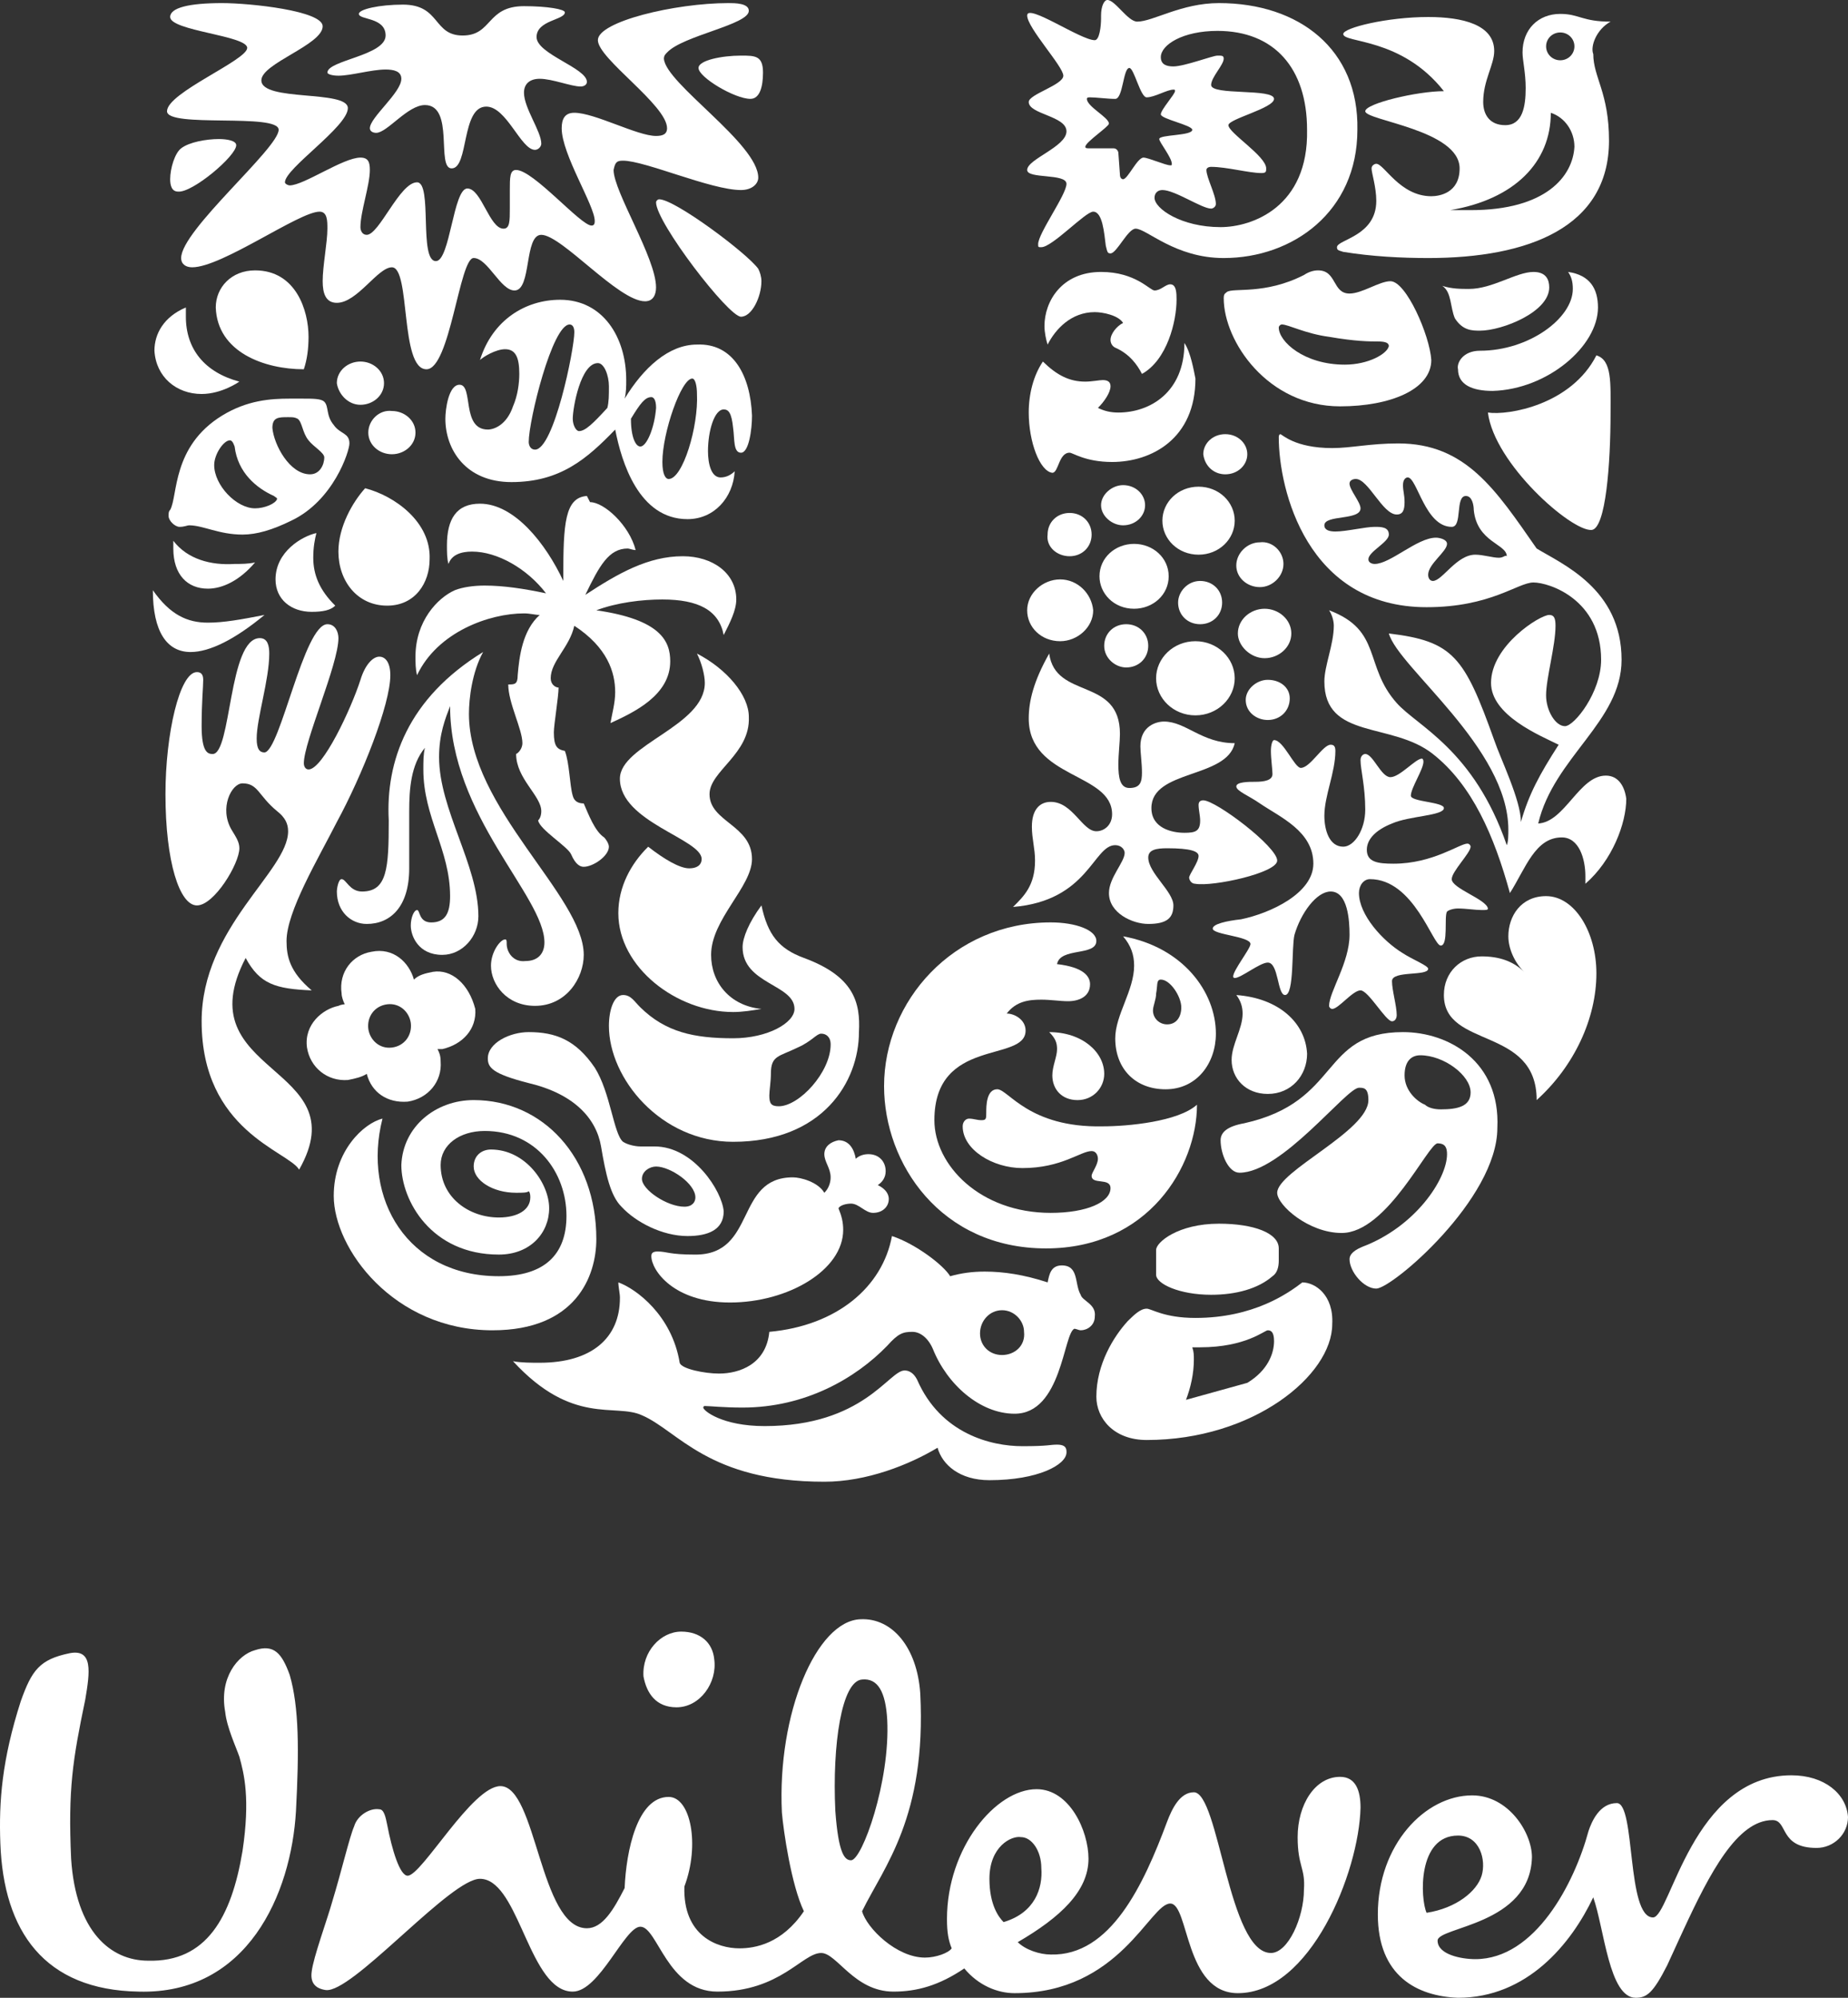 <svg width="74" height="80" viewBox="0 0 74 80" fill="none" xmlns="http://www.w3.org/2000/svg">
<rect x="0" y="0" width="74" height="80" fill="#333333" stroke="none"/>
<path d="M71.733 71.091C73.055 71.091 73.937 71.833 74 72.761C74 73.442 73.433 73.999 72.741 73.999C71.23 73.999 71.607 72.885 70.978 72.885C69.567 72.885 68.46 75.015 67.404 77.296L67.242 77.647L67 78.176L66.759 78.701C66.192 79.815 65.94 80 65.499 80C64.429 80 64.24 77.216 63.799 75.978C62.918 77.835 61.155 80 58.384 80C56.747 79.938 55.173 79.134 55.173 76.659C55.173 73.875 57.062 71.895 58.951 71.895C60.399 71.895 61.344 73.38 61.344 74.37C61.281 77.092 57.566 77.154 57.566 77.711C57.566 78.268 58.51 78.453 59.077 78.453C61.47 78.453 63.044 75.422 63.611 73.318C63.736 72.947 64.051 72.204 64.744 72.204C65.499 72.204 65.122 76.783 66.192 76.783C66.885 76.783 67.766 71.091 71.733 71.091ZM34.457 64.842C35.716 64.78 36.724 65.955 36.85 67.811C37.102 72.761 35.401 74.741 34.52 76.535C34.709 77.216 35.905 78.391 37.039 78.391C37.479 78.391 37.983 78.206 38.109 78.02C37.983 77.711 37.92 77.402 37.92 76.845C37.92 73.999 39.872 71.647 41.509 71.647C42.831 71.647 43.587 73.318 43.587 74.432C43.587 75.731 42.454 76.783 40.754 77.773C41.068 78.082 41.635 78.268 42.076 78.268C44.469 78.33 45.791 75.484 46.735 72.947C46.924 72.452 47.239 71.771 47.806 71.771C48.813 71.771 49.191 78.206 50.891 78.206C51.584 78.206 52.214 76.783 52.214 75.669C52.276 74.803 51.962 74.741 51.962 73.566C51.962 72.266 52.654 71.153 53.662 71.153C54.291 71.153 54.48 71.709 54.48 72.39C54.417 74.989 52.465 79.815 49.569 79.815C47.428 79.815 47.617 76.226 46.861 76.226C46.043 76.226 44.846 79.815 40.628 79.815C39.935 79.815 39.179 79.505 38.613 78.825C37.605 79.505 36.724 79.753 35.779 79.753C34.205 79.753 33.512 78.206 32.883 78.206C32.127 78.206 31.246 79.753 28.727 79.753C26.712 79.753 26.334 77.154 25.642 77.154C25.012 77.154 24.004 79.753 22.934 79.753C22.074 79.753 21.544 78.678 21.043 77.577L20.894 77.247C20.421 76.206 19.949 75.236 19.219 75.236C18.647 75.236 17.456 76.284 16.251 77.363L15.922 77.657C14.72 78.734 13.56 79.75 13.048 79.691C12.607 79.629 12.419 79.382 12.482 78.948C12.544 78.391 13.111 76.845 13.3 76.164C13.678 74.927 13.993 73.566 14.182 73.132C14.308 72.699 14.811 72.39 15.189 72.452C15.378 72.452 15.441 72.761 15.504 73.071C15.693 74.061 16.008 75.112 16.323 75.112C16.889 75.112 18.904 71.524 20.038 71.524C21.486 71.524 21.612 77.216 23.501 77.216C24.13 77.216 24.571 76.474 25.012 75.607C25.075 74.122 25.516 71.957 26.775 71.957C27.657 71.957 28.034 73.875 27.405 75.545C27.342 77.525 28.727 78.02 29.608 78.02C30.238 78.02 31.309 77.835 32.19 76.535C31.686 75.484 31.372 73.318 31.309 72.576C31.12 68.616 32.694 64.903 34.457 64.842ZM10.215 66.079C10.97 65.832 11.285 66.203 11.6 67.069C11.978 68.368 11.978 70.101 11.852 72.514C11.663 75.855 9.9 79.876 5.555 79.753C1.777 79.691 0.14 77.34 0.014 73.813C-0.049 72.142 0.077 70.472 0.833 68.121C1.273 66.883 1.588 66.45 2.785 66.203C3.729 66.017 3.603 66.945 3.414 68.059C2.911 70.472 2.722 71.647 2.848 74.432C3.037 77.34 4.422 78.515 5.933 78.515C8.263 78.577 9.27 76.783 9.711 74.122C10.026 72.019 9.774 71.029 9.585 70.348C9.459 69.977 9.081 69.173 9.018 68.554C8.767 67.193 9.522 66.265 10.215 66.079ZM40.88 73.566C40.502 73.504 39.62 73.937 39.62 75.236C39.62 76.288 39.998 76.783 40.187 76.969C41.446 76.597 41.761 75.607 41.698 74.803C41.698 74.122 41.32 73.566 40.88 73.566ZM58.384 73.504C56.747 73.504 56.873 76.04 57.125 76.597C58.321 76.412 59.14 75.731 59.329 75.112C59.518 74.494 59.266 73.504 58.384 73.504ZM34.52 67.255C33.701 67.317 33.324 69.853 33.449 72.514C33.575 74.246 33.827 74.494 34.079 74.494C34.52 74.494 35.653 71.338 35.527 68.863C35.464 67.75 35.15 67.193 34.52 67.255ZM27.279 65.337C28.034 65.337 28.538 65.77 28.601 66.45C28.727 67.378 28.034 68.368 27.09 68.368C26.271 68.368 25.893 67.811 25.767 67.131C25.704 66.141 26.46 65.337 27.279 65.337Z" fill="white"/>
<path fill-rule="evenodd" clip-rule="evenodd" d="M43.273 51.848C43.021 51.415 43.21 50.673 42.518 50.673C42.077 50.673 42.014 51.044 41.951 51.353C41.006 51.044 40.188 50.92 39.432 50.92C38.928 50.92 38.488 50.982 38.047 51.106C37.795 50.673 36.662 49.806 35.717 49.497C35.339 51.539 33.513 53.086 30.806 53.333C30.68 54.632 29.61 55.004 28.791 55.004C28.224 55.004 27.28 54.818 27.217 54.571C26.902 52.653 25.454 51.601 24.761 51.353C24.761 51.539 24.824 51.786 24.824 51.972C24.824 53.581 23.691 54.571 21.613 54.571C21.298 54.571 20.857 54.571 20.542 54.509C22.935 57.107 24.635 56.179 25.706 56.674C27.154 57.293 28.35 59.335 33.01 59.335C34.71 59.335 36.41 58.654 37.543 57.974C37.732 58.654 38.425 59.273 39.621 59.273C41.573 59.273 42.706 58.654 42.706 58.159C42.706 58.035 42.706 57.85 42.329 57.85C42.014 57.85 42.014 57.912 40.944 57.912C39.684 57.912 37.669 57.417 36.725 55.251C36.536 54.88 36.284 54.88 36.221 54.88C35.591 54.88 34.584 57.107 30.617 57.107C28.917 57.107 28.161 56.489 28.161 56.365C28.161 56.365 28.161 56.303 28.224 56.303C28.413 56.303 28.98 56.365 29.735 56.365C32.254 56.365 34.269 55.189 35.528 53.89C35.969 53.395 36.158 53.333 36.536 53.333C36.851 53.333 37.166 53.581 37.354 54.014C37.921 55.437 39.243 56.612 40.629 56.612C42.518 56.612 42.581 53.395 43.021 53.209C43.084 53.209 43.21 53.271 43.273 53.271C43.525 53.271 43.84 53.086 43.84 52.714C43.903 52.219 43.336 52.096 43.273 51.848ZM40.125 54.261C39.621 54.261 39.243 53.89 39.243 53.395C39.243 52.9 39.621 52.467 40.125 52.467C40.629 52.467 41.006 52.9 41.006 53.333C41.069 53.89 40.629 54.261 40.125 54.261Z" fill="white"/>
<path fill-rule="evenodd" clip-rule="evenodd" d="M33.575 45.661C34.016 45.661 34.205 46.033 34.268 46.404C34.394 46.28 34.583 46.218 34.772 46.218C35.213 46.218 35.465 46.528 35.465 46.899C35.465 47.146 35.339 47.332 35.15 47.456C35.402 47.579 35.59 47.765 35.59 48.013C35.59 48.322 35.339 48.569 34.961 48.569C34.646 48.569 34.394 48.198 34.079 48.198C33.89 48.198 33.639 48.26 33.575 48.384C33.702 48.693 33.764 48.941 33.764 49.25C33.764 50.859 31.561 52.158 29.231 52.158C26.964 52.158 26.082 50.859 26.082 50.302C26.082 50.178 26.145 50.116 26.334 50.116C26.712 50.116 26.775 50.24 27.846 50.24C30.301 50.24 29.42 47.146 31.75 47.146C32.064 47.146 32.757 47.332 33.009 47.765C33.198 47.579 33.261 47.332 33.261 47.146C33.261 46.775 33.009 46.528 33.009 46.218C33.009 45.909 33.261 45.723 33.575 45.661Z" fill="white"/>
<path fill-rule="evenodd" clip-rule="evenodd" d="M18.968 44.052C21.738 44.052 23.879 46.341 23.879 49.62C23.879 51.105 23.061 53.271 19.723 53.271C15.756 53.271 13.364 49.992 13.364 47.888C13.364 46.094 14.56 44.98 15.316 44.794C14.497 48.012 16.323 51.105 19.975 51.105C21.801 51.105 22.683 50.239 22.683 48.692C22.683 46.96 21.486 45.289 19.409 45.289C18.401 45.289 17.645 45.846 17.645 46.651C17.645 47.95 18.779 48.754 19.975 48.754C20.731 48.754 21.235 48.445 21.235 47.95C21.235 47.888 21.235 47.764 21.172 47.702C21.109 47.764 20.92 47.764 20.668 47.764C19.723 47.764 18.968 47.269 18.968 46.712C18.968 46.279 19.282 46.032 19.66 46.032C21.046 46.032 21.99 47.393 21.99 48.383C21.99 49.373 21.235 50.239 19.975 50.239C17.268 50.239 16.071 48.074 16.071 46.651C16.134 45.104 17.456 44.052 18.968 44.052Z" fill="white"/>
<path fill-rule="evenodd" clip-rule="evenodd" d="M52.15 51.353C51.584 51.786 50.198 52.776 47.869 52.776C46.609 52.776 46.106 52.405 45.917 52.405C45.665 52.405 45.413 52.653 45.161 52.9C44.594 53.519 43.902 54.633 43.902 55.932C43.902 56.798 44.594 57.664 45.917 57.664C50.198 57.664 53.347 55.066 53.347 53.024C53.41 51.848 52.654 51.353 52.15 51.353ZM49.947 55.375L47.491 56.056C47.68 55.561 47.806 55.004 47.806 54.447C47.806 54.261 47.806 54.138 47.743 53.952H48.058C49.884 53.952 50.639 53.271 50.765 53.271C50.891 53.271 51.017 53.333 51.017 53.705C51.017 54.199 50.765 54.88 49.947 55.375Z" fill="white"/>
<path fill-rule="evenodd" clip-rule="evenodd" d="M48.498 51.849C49.505 51.849 50.387 51.601 50.954 51.106C51.142 50.982 51.206 50.735 51.206 50.487V49.992C51.206 49.374 50.198 49.002 48.813 49.002C47.176 49.002 46.294 49.745 46.294 50.054V51.044C46.294 51.415 47.239 51.849 48.498 51.849Z" fill="white"/>
<path fill-rule="evenodd" clip-rule="evenodd" d="M56.181 41.33C52.843 41.33 53.725 44.114 49.821 44.981C49.128 45.105 48.877 45.352 48.877 45.661C48.877 46.218 49.191 46.961 49.632 46.961C51.332 46.961 53.914 43.558 54.418 43.558C54.606 43.558 54.795 43.558 54.795 44.053C54.795 45.29 51.143 46.899 51.143 47.765C51.143 48.26 52.403 49.374 53.725 49.374C55.551 49.374 57.188 45.785 57.566 45.785C57.881 45.785 57.944 45.971 57.944 46.218C57.944 47.208 56.684 49.126 54.544 49.931C54.103 50.116 54.04 50.302 54.04 50.425C54.04 50.92 54.606 51.601 55.11 51.601C55.74 51.601 59.959 48.013 59.959 45.166C60.085 42.506 58.007 41.33 56.181 41.33ZM57.692 44.424C57.44 44.424 57.188 44.362 57.062 44.238C56.747 44.114 56.244 43.681 56.244 43.063C56.244 42.444 56.559 42.258 56.873 42.258C57.818 42.258 58.888 43.063 58.888 43.743C58.888 44.3 58.385 44.424 57.692 44.424Z" fill="white"/>
<path fill-rule="evenodd" clip-rule="evenodd" d="M26.209 45.909H25.642C25.453 45.909 25.138 45.847 24.949 45.723C24.571 45.414 24.445 43.743 23.816 42.753C23.06 41.64 22.242 41.33 21.171 41.33C20.416 41.33 19.534 41.763 19.534 42.382C19.534 42.753 19.723 43.001 21.171 43.372C22.997 43.805 23.879 44.795 24.068 45.909C24.256 47.023 24.445 47.889 24.886 48.322C25.453 48.941 26.523 49.497 27.531 49.497C28.349 49.497 28.979 49.25 28.979 48.507C28.916 47.703 27.783 45.909 26.209 45.909ZM27.405 48.322C26.712 48.322 25.705 47.641 25.705 47.208C25.705 46.899 26.02 46.713 26.271 46.713C26.838 46.713 27.846 47.394 27.846 47.951C27.846 48.136 27.72 48.322 27.405 48.322Z" fill="white"/>
<path fill-rule="evenodd" clip-rule="evenodd" d="M39.934 43.619C39.493 43.619 39.493 44.3 39.493 44.547C39.493 44.795 39.493 44.857 39.304 44.857C39.116 44.857 38.99 44.795 38.801 44.795C38.675 44.795 38.549 44.918 38.549 45.104C38.549 46.032 39.745 46.775 40.942 46.775C42.516 46.775 43.271 46.094 43.712 46.094C43.901 46.094 43.964 46.28 43.964 46.403C43.964 46.651 43.712 46.96 43.712 47.084C43.712 47.455 44.468 47.146 44.468 47.579C44.468 48.136 43.523 48.569 42.075 48.569C39.242 48.569 37.416 46.651 37.416 44.857C37.416 41.516 41.068 42.567 41.068 41.268C41.068 40.835 40.627 40.587 40.312 40.587C40.69 40.093 41.194 40.031 41.697 40.031C42.075 40.031 42.453 40.093 42.768 40.093C43.209 40.093 43.649 39.907 43.649 39.412C43.649 39.102 43.397 38.731 42.327 38.608C42.453 37.927 43.901 38.298 43.901 37.679C43.901 37.246 43.083 36.937 42.075 36.937C38.171 36.937 35.401 40.093 35.401 43.495C35.401 46.589 37.667 49.992 41.886 49.992C45.979 49.992 47.931 46.713 47.931 44.238C47.175 44.918 45.16 45.104 44.153 45.104C41.194 45.166 40.375 43.619 39.934 43.619Z" fill="white"/>
<path fill-rule="evenodd" clip-rule="evenodd" d="M43.147 44.053C43.776 44.053 44.217 43.558 44.217 43.001C44.217 42.135 43.336 41.331 42.014 41.331C42.265 41.578 42.328 41.764 42.328 42.011C42.328 42.321 42.139 42.692 42.139 43.063C42.139 43.62 42.517 44.053 43.147 44.053ZM49.507 39.846C49.695 40.093 49.758 40.341 49.758 40.588C49.758 41.207 49.318 41.826 49.318 42.444C49.318 43.187 49.884 43.806 50.766 43.806C51.71 43.806 52.34 43.063 52.34 42.197C52.277 40.959 51.207 39.969 49.507 39.846ZM44.973 37.495C45.288 37.866 45.414 38.237 45.414 38.67C45.414 39.66 44.658 40.65 44.658 41.578C44.658 42.816 45.477 43.62 46.673 43.62C47.932 43.62 48.688 42.568 48.688 41.392C48.688 39.722 47.366 37.928 44.973 37.495ZM46.736 41.021C46.421 41.021 46.169 40.774 46.169 40.465C46.169 40.279 46.295 40.031 46.295 39.784C46.358 39.474 46.295 39.227 46.484 39.227C46.862 39.227 47.303 39.908 47.303 40.341C47.303 40.712 47.114 41.021 46.736 41.021Z" fill="white"/>
<path fill-rule="evenodd" clip-rule="evenodd" d="M32.191 38.36C31.184 37.989 30.743 37.432 30.491 36.256C29.987 36.937 29.736 37.556 29.736 37.927C29.736 39.412 31.814 39.412 31.814 40.402C31.814 40.959 30.743 41.577 29.358 41.577C27.784 41.577 26.65 41.33 25.643 40.34C25.391 40.092 25.265 39.845 24.95 39.845C24.572 39.845 24.383 40.464 24.383 41.082C24.383 43.186 26.461 45.723 29.358 45.723C32.947 45.723 34.395 43.31 34.395 41.33C34.458 40.154 34.206 39.102 32.191 38.36ZM31.184 44.3C30.869 44.3 30.806 44.176 30.806 43.867C30.806 43.681 30.869 43.31 30.869 43C30.869 42.258 31.184 42.32 31.939 41.949C32.506 41.701 32.695 41.392 32.884 41.392C33.073 41.392 33.262 41.515 33.262 41.825C33.262 42.938 32.002 44.3 31.184 44.3Z" fill="white"/>
<path fill-rule="evenodd" clip-rule="evenodd" d="M27.593 34.772C27.216 34.772 26.586 34.401 25.956 33.906C25.264 34.586 24.76 35.514 24.76 36.566C24.76 38.732 27.09 40.526 29.357 40.526C29.734 40.526 30.112 40.464 30.49 40.402C29.231 40.278 28.475 39.35 28.475 38.237C28.475 36.813 30.112 35.514 30.112 34.401C30.112 33.039 28.412 32.916 28.412 31.802C28.412 30.874 30.049 30.193 29.986 28.708C29.986 27.842 29.105 26.79 27.908 26.172C28.097 26.543 28.223 27.038 28.223 27.347C28.223 29.08 24.823 29.822 24.823 31.183C24.823 32.916 28.097 33.596 28.097 34.401C28.097 34.586 27.971 34.772 27.593 34.772Z" fill="white"/>
<path fill-rule="evenodd" clip-rule="evenodd" d="M61.91 35.885C63.044 35.885 63.925 37.308 63.925 38.979C63.925 40.773 63.044 42.691 61.533 44.052C61.533 41.083 57.818 42.011 57.818 39.845C57.818 38.917 58.51 38.298 59.329 38.298C60.021 38.298 60.588 38.484 61.029 38.917C60.651 38.546 60.399 37.989 60.399 37.494C60.399 36.69 60.903 35.885 61.91 35.885Z" fill="white"/>
<path fill-rule="evenodd" clip-rule="evenodd" d="M17.331 38.917C17.016 38.979 16.764 39.041 16.575 39.227C16.386 38.546 15.757 37.928 14.875 38.113C14.119 38.237 13.553 38.917 13.679 39.784C13.679 39.907 13.742 40.093 13.805 40.217C13.805 40.217 13.679 40.217 13.553 40.279C12.923 40.403 12.167 41.021 12.293 41.949C12.419 42.754 13.112 43.31 13.931 43.248C14.245 43.187 14.497 43.125 14.686 43.001C14.875 43.743 15.505 44.177 16.323 44.115C17.142 43.991 17.709 43.31 17.645 42.506C17.645 42.259 17.582 42.135 17.52 42.011H17.709C18.527 41.825 19.094 41.207 19.031 40.403C18.779 39.413 18.086 38.794 17.331 38.917ZM15.694 41.949C15.19 42.011 14.812 41.64 14.749 41.207C14.686 40.712 15.001 40.279 15.505 40.217C16.008 40.155 16.386 40.526 16.449 40.959C16.512 41.454 16.197 41.887 15.694 41.949Z" fill="white"/>
<path fill-rule="evenodd" clip-rule="evenodd" d="M58.132 35.205C58.132 34.895 58.888 34.153 58.888 33.905C58.888 33.843 58.825 33.782 58.762 33.782C58.447 33.782 57.377 34.586 55.803 34.586C55.173 34.586 54.732 34.524 54.732 34.029C54.732 33.596 55.11 33.225 55.74 32.977C56.432 32.668 57.818 32.668 57.818 32.359C57.818 32.111 56.495 32.111 56.495 31.864C56.495 31.554 56.999 30.812 56.999 30.502C56.999 30.502 56.999 30.379 56.936 30.379C56.684 30.379 56.054 31.121 55.677 31.121C55.299 31.121 54.984 30.193 54.669 30.193C54.606 30.193 54.48 30.255 54.48 30.441C54.48 30.812 54.669 31.492 54.669 32.42C54.669 33.225 54.228 33.905 53.788 33.905C53.221 33.905 53.032 33.225 53.032 32.668C53.032 31.864 53.473 30.936 53.473 30.069C53.473 29.884 53.41 29.822 53.284 29.822C52.969 29.822 52.465 30.75 52.088 30.75C51.836 30.75 51.395 29.636 51.017 29.636C50.954 29.636 50.891 29.822 50.891 30.069C50.891 30.379 50.954 30.812 50.954 30.997C50.954 31.245 50.639 31.307 50.262 31.307C50.01 31.307 49.506 31.307 49.506 31.492C49.506 31.678 50.01 31.864 50.45 32.173C51.269 32.73 52.591 33.287 52.591 34.586C52.591 35.761 50.891 36.566 49.695 36.813C49.128 36.875 48.562 36.999 48.562 37.185C48.562 37.432 50.073 37.494 50.073 37.803C50.073 37.989 49.38 38.855 49.38 39.103C49.38 39.164 49.443 39.164 49.443 39.164C49.695 39.164 50.45 38.546 50.765 38.546C51.206 38.546 51.143 39.845 51.458 39.845C51.836 39.845 51.71 37.927 51.836 37.432C52.088 36.566 52.717 35.7 53.284 35.7C53.977 35.7 54.04 36.875 54.04 37.432C54.04 38.546 53.221 39.721 53.221 40.278C53.221 40.34 53.284 40.402 53.347 40.402C53.599 40.402 54.166 39.659 54.48 39.659C54.795 39.659 55.488 40.897 55.74 40.897C55.866 40.897 55.929 40.773 55.929 40.649C55.929 40.278 55.74 39.659 55.74 39.288C55.74 38.855 57.188 39.103 57.188 38.793C57.188 38.669 56.558 38.422 56.181 38.175C55.362 37.679 54.417 36.628 54.417 35.761C54.417 35.452 54.606 35.205 54.858 35.205C56.621 35.205 57.377 37.865 57.692 37.865C58.007 37.865 57.818 36.69 57.944 36.504C58.007 36.442 58.195 36.38 58.384 36.38C58.699 36.38 59.077 36.442 59.329 36.442C59.518 36.442 59.581 36.442 59.581 36.38C59.518 36.009 58.132 35.576 58.132 35.205Z" fill="white"/>
<path fill-rule="evenodd" clip-rule="evenodd" d="M51.143 34.462C51.143 33.906 48.687 32.049 48.184 32.049C48.058 32.049 47.995 32.111 47.995 32.235C47.995 32.421 48.058 32.668 48.058 32.854C48.058 33.287 47.869 33.349 47.428 33.349C46.924 33.349 46.106 33.163 46.106 32.359C46.106 30.812 49.128 31.183 49.443 29.76C48.121 29.76 47.491 28.894 46.609 28.894C46.295 28.894 45.665 29.08 45.665 29.884C45.665 30.131 45.728 30.564 45.728 30.936C45.728 31.307 45.665 31.555 45.224 31.555C44.846 31.555 44.783 31.121 44.783 30.626C44.783 30.193 44.846 29.698 44.846 29.389C44.846 27.1 42.265 28.028 42.013 26.172C41.383 27.285 41.194 28.09 41.194 28.77C41.194 31.183 44.532 30.936 44.532 32.606C44.532 33.039 44.217 33.287 43.902 33.287C43.335 33.287 42.957 32.111 42.076 32.111C41.635 32.111 41.32 32.421 41.32 33.101C41.32 33.596 41.446 33.968 41.446 34.462C41.446 35.452 41.005 35.886 40.565 36.319C43.587 36.071 43.776 33.844 44.657 33.844C44.909 33.844 45.035 34.029 45.035 34.153C45.035 34.524 44.406 35.143 44.406 35.762C44.406 36.566 45.35 36.999 45.98 36.999C46.735 36.999 46.987 36.752 46.987 36.257C46.987 35.7 45.98 34.957 45.98 34.339C45.98 34.029 46.295 33.968 46.735 33.968C47.68 33.968 47.995 34.091 47.995 34.277C47.995 34.524 47.617 35.019 47.617 35.143C47.617 35.205 47.68 35.391 47.869 35.391C48.562 35.514 51.143 34.957 51.143 34.462Z" fill="white"/>
<path fill-rule="evenodd" clip-rule="evenodd" d="M19.345 26.11C18.904 26.914 18.778 27.966 18.778 28.585C18.778 32.359 23.375 35.886 23.375 38.237C23.375 39.165 22.682 40.279 21.423 40.279C20.29 40.279 19.66 39.413 19.66 38.67C19.66 38.113 20.038 37.618 20.227 37.618C20.29 37.618 20.29 37.68 20.29 37.804C20.29 38.113 20.541 38.546 21.045 38.484C21.549 38.484 21.801 38.175 21.801 37.742C21.801 35.886 18.023 32.669 18.023 28.276C17.834 28.771 17.582 29.389 17.582 30.317C17.582 32.421 19.156 34.648 19.156 36.69C19.156 37.495 18.526 38.237 17.708 38.237C16.764 38.237 16.449 37.495 16.449 37.061C16.449 36.752 16.575 36.443 16.701 36.443C16.826 36.443 16.764 36.938 17.267 36.938C17.834 36.938 18.023 36.566 18.023 35.886C18.023 34.03 16.952 32.73 16.952 30.812C16.952 30.503 16.952 30.194 17.015 29.946C16.449 30.627 16.386 31.617 16.386 32.483V34.772C16.386 36.319 15.63 36.999 14.686 36.999C14.056 36.999 13.489 36.505 13.489 35.7C13.489 35.577 13.552 35.205 13.678 35.205C13.867 35.205 13.993 35.7 14.497 35.7C15.504 35.7 15.567 34.772 15.567 32.854C15.441 30.503 16.323 27.966 19.345 26.11Z" fill="white"/>
<path fill-rule="evenodd" clip-rule="evenodd" d="M13.111 24.996C13.426 24.996 13.552 25.306 13.552 25.553C13.552 26.605 12.167 29.699 12.167 30.565C12.167 30.689 12.23 30.812 12.356 30.812C12.923 30.812 14.056 28.399 14.434 27.224C14.623 26.605 14.938 26.296 15.189 26.296C15.441 26.296 15.63 26.543 15.63 27.038C15.63 28.214 14.497 31.06 13.489 32.916C12.734 34.401 11.474 36.505 11.474 37.68C11.474 38.299 11.6 38.917 12.482 39.66C11.034 39.598 10.404 39.412 9.837 38.361C7.382 43.063 14.371 42.63 11.978 46.837C11.537 46.095 8.074 45.29 8.074 40.897C8.074 37.123 11.537 34.896 11.537 33.287C11.537 32.978 11.411 32.73 11.097 32.483C10.341 31.864 10.341 31.369 9.711 31.369C9.271 31.369 8.767 32.359 9.271 33.225C9.459 33.535 9.585 33.72 9.585 33.968C9.585 34.586 8.578 36.257 7.885 36.257C7.193 36.257 6.626 34.525 6.626 31.802C6.626 29.389 7.193 26.914 7.885 26.914C8.074 26.914 8.137 27.038 8.137 27.224C8.137 27.533 8.074 28.09 8.074 29.08C8.074 30.132 8.326 30.194 8.515 30.194C9.271 30.194 9.145 25.553 10.404 25.553C10.719 25.553 10.782 25.863 10.782 26.172C10.782 27.224 10.278 28.77 10.278 29.575C10.278 30.008 10.404 30.132 10.593 30.132C11.223 30.07 12.167 24.996 13.111 24.996Z" fill="white"/>
<path fill-rule="evenodd" clip-rule="evenodd" d="M64.303 31.059C63.233 31.059 62.666 32.916 61.595 32.977C62.225 30.317 64.933 28.894 64.933 26.419C64.933 23.573 62.54 22.583 61.532 21.964C59.895 19.613 58.699 17.757 55.991 17.757C54.858 17.757 54.102 17.943 53.347 17.943C51.836 17.943 51.332 17.386 51.269 17.386C51.269 17.386 51.206 17.386 51.206 17.509C51.206 19.613 52.339 24.315 57.125 24.315C59.706 24.315 60.777 23.325 61.406 23.325C62.036 23.325 64.114 24.006 64.114 26.419C64.114 27.718 63.044 29.079 62.666 29.079C62.288 29.079 61.91 28.461 61.91 27.842C61.91 27.162 62.288 25.862 62.288 25.058C62.288 24.748 62.225 24.625 62.036 24.625C61.658 24.625 59.706 25.862 59.706 27.347C59.706 28.646 61.658 29.451 62.414 29.822C61.658 30.997 61.218 31.802 60.903 32.916C60.903 32.049 60.084 30.379 59.832 29.636C58.636 26.295 58.195 25.677 55.614 25.367C55.991 26.728 60.399 29.946 60.399 33.225C60.399 33.41 60.399 33.72 60.336 33.844C59.014 30.008 56.747 29.079 55.928 28.151C54.606 26.666 55.362 25.243 53.221 24.439C53.347 24.625 53.41 24.872 53.41 25.058C53.41 25.8 53.032 26.666 53.032 27.285C53.032 29.636 55.739 28.894 57.377 30.193C58.951 31.431 59.832 33.472 60.462 35.762C61.092 34.772 61.469 33.534 62.54 33.534C63.233 33.534 63.484 34.4 63.484 35.081V35.39C64.555 34.462 65.121 32.977 65.121 31.987C65.058 31.492 64.807 31.059 64.303 31.059ZM60.021 22.335C59.769 22.335 59.392 22.212 59.077 22.212C58.321 22.212 57.754 23.264 57.377 23.264C57.251 23.264 57.188 23.14 57.188 23.016C57.188 22.583 57.943 22.088 57.943 21.779C57.943 21.593 57.628 21.531 57.502 21.531C56.747 21.531 55.676 22.583 55.047 22.583C54.921 22.583 54.795 22.521 54.795 22.397C54.795 22.088 55.614 21.717 55.614 21.407C55.614 21.098 55.299 21.098 55.047 21.098C54.669 21.098 53.913 21.284 53.473 21.284C53.221 21.284 53.032 21.222 53.032 21.036C53.032 20.603 54.48 20.851 54.48 20.356C54.48 20.108 54.039 19.613 54.039 19.366C54.039 19.242 54.165 19.18 54.291 19.18C54.795 19.18 55.362 20.603 55.928 20.603C56.18 20.603 56.243 20.418 56.243 20.108C56.243 19.799 56.18 19.675 56.18 19.427C56.18 19.18 56.306 19.118 56.369 19.118C56.747 19.118 57.062 21.098 58.132 21.098C58.573 21.098 58.258 19.861 58.699 19.861C58.951 19.861 59.014 20.232 59.014 20.418C59.14 21.717 60.336 21.779 60.336 22.274C60.273 22.212 60.21 22.335 60.021 22.335Z" fill="white"/>
<path fill-rule="evenodd" clip-rule="evenodd" d="M44.972 19.427C45.475 19.427 45.853 19.799 45.853 20.232C45.853 20.665 45.475 21.036 44.972 21.036C44.531 21.036 44.09 20.665 44.09 20.232C44.09 19.799 44.531 19.427 44.972 19.427ZM50.764 27.223C50.324 27.223 49.883 27.595 49.883 28.028C49.883 28.523 50.324 28.832 50.764 28.832C51.268 28.832 51.646 28.461 51.646 27.966C51.646 27.533 51.268 27.223 50.764 27.223ZM47.868 25.677C46.986 25.677 46.294 26.357 46.294 27.162C46.294 27.966 46.986 28.646 47.868 28.646C48.75 28.646 49.442 27.966 49.442 27.162C49.442 26.357 48.75 25.677 47.868 25.677ZM45.097 24.996C44.594 24.996 44.216 25.367 44.216 25.862C44.216 26.357 44.657 26.728 45.097 26.728C45.601 26.728 45.979 26.357 45.979 25.862C45.979 25.367 45.601 24.996 45.097 24.996ZM50.639 26.357C51.205 26.357 51.709 25.924 51.709 25.367C51.709 24.81 51.205 24.377 50.639 24.377C50.072 24.377 49.568 24.81 49.568 25.367C49.568 25.862 50.072 26.357 50.639 26.357ZM42.453 23.202C41.76 23.202 41.131 23.759 41.131 24.439C41.131 25.12 41.697 25.677 42.453 25.677C43.145 25.677 43.775 25.12 43.775 24.439C43.712 23.759 43.145 23.202 42.453 23.202ZM47.175 24.13C47.175 24.625 47.553 24.996 48.057 24.996C48.561 24.996 48.938 24.625 48.938 24.13C48.938 23.635 48.561 23.264 48.057 23.264C47.553 23.264 47.175 23.697 47.175 24.13ZM45.412 24.377C46.168 24.377 46.798 23.82 46.798 23.078C46.798 22.335 46.168 21.779 45.412 21.779C44.657 21.779 44.027 22.335 44.027 23.078C44.027 23.759 44.594 24.377 45.412 24.377ZM50.45 23.511C50.953 23.511 51.394 23.078 51.394 22.583C51.394 22.088 50.953 21.655 50.45 21.717C49.946 21.717 49.505 22.15 49.505 22.645C49.505 23.14 49.946 23.511 50.45 23.511ZM42.831 22.274C43.334 22.274 43.712 21.902 43.712 21.407C43.712 20.912 43.334 20.541 42.831 20.541C42.327 20.541 41.949 20.912 41.949 21.407C41.886 21.902 42.327 22.274 42.831 22.274ZM47.994 22.212C48.812 22.212 49.442 21.593 49.442 20.851C49.442 20.108 48.812 19.489 47.994 19.489C47.175 19.489 46.546 20.108 46.546 20.851C46.546 21.593 47.175 22.212 47.994 22.212ZM49.064 18.994C49.568 18.994 49.946 18.623 49.946 18.19C49.946 17.757 49.568 17.386 49.064 17.386C48.561 17.386 48.183 17.757 48.183 18.19C48.246 18.685 48.624 18.994 49.064 18.994Z" fill="white"/>
<path fill-rule="evenodd" clip-rule="evenodd" d="M23.627 20.108C24.193 20.108 25.201 21.036 25.453 22.026C25.327 22.026 25.201 21.965 25.138 21.965C24.382 21.965 24.005 22.645 23.438 23.821C24.76 22.954 25.956 22.274 27.342 22.274C28.538 22.274 29.483 22.954 29.483 24.006C29.483 24.439 29.231 24.934 28.979 25.429C28.79 24.439 27.971 24.006 26.523 24.006C25.705 24.006 24.697 24.13 23.879 24.439C26.46 24.811 26.838 25.677 26.838 26.481C26.838 27.842 25.39 28.523 24.445 28.956C24.508 28.585 24.634 28.152 24.634 27.718C24.634 26.914 24.319 25.924 22.997 25.058C22.808 25.924 22.052 26.481 22.052 27.162C22.052 27.409 22.241 27.533 22.367 27.533C22.367 27.904 22.178 29.018 22.178 29.327C22.178 29.884 22.304 30.008 22.619 30.07C22.808 30.565 22.808 31.431 22.934 31.864C22.997 32.111 23.186 32.173 23.375 32.173C23.564 32.606 23.816 33.287 24.193 33.535C24.256 33.596 24.382 33.782 24.382 33.906C24.382 34.277 23.753 34.71 23.375 34.71C23.249 34.71 23.06 34.648 22.871 34.215C22.745 33.906 21.612 33.225 21.549 32.854C21.612 32.792 21.675 32.668 21.675 32.483C21.675 31.864 20.667 31.183 20.667 30.193C20.793 30.131 20.919 29.946 20.919 29.76C20.919 29.203 20.352 28.152 20.352 27.409C20.604 27.409 20.73 27.409 20.73 27.038C20.793 26.296 20.919 25.244 21.612 24.625C21.423 24.625 21.234 24.563 20.982 24.563C19.597 24.563 17.519 25.305 16.7 27.038C16.637 26.791 16.637 26.543 16.637 26.296C16.637 24.872 17.519 23.944 18.212 23.635C18.526 23.511 18.967 23.449 19.408 23.449C20.163 23.449 20.982 23.573 21.864 23.759C21.108 22.769 19.912 22.088 18.904 22.088C18.463 22.088 18.086 22.212 17.96 22.583C17.897 22.398 17.897 22.088 17.897 21.841C17.897 20.789 18.274 20.17 19.219 20.17C20.604 20.17 21.864 21.779 22.556 23.264V23.078C22.556 20.974 22.619 19.923 23.501 19.861L23.627 20.108Z" fill="white"/>
<path fill-rule="evenodd" clip-rule="evenodd" d="M6.121 23.635C6.121 25.305 6.688 26.11 7.632 26.11C8.388 26.11 9.395 25.615 10.592 24.625C9.647 24.81 8.955 24.934 8.325 24.934C7.506 24.934 6.814 24.625 6.121 23.635ZM12.67 21.346C12.103 21.469 11.033 22.088 11.033 23.202C11.033 24.006 11.662 24.501 12.481 24.501C12.921 24.501 13.236 24.439 13.425 24.253C12.796 23.635 12.544 23.016 12.544 22.335C12.544 21.902 12.607 21.593 12.67 21.346ZM14.622 19.551C14.118 20.108 13.551 21.098 13.551 22.088C13.551 23.264 14.307 24.253 15.503 24.253C16.637 24.253 17.203 23.326 17.203 22.397C17.266 20.913 15.818 19.861 14.622 19.551ZM6.94 21.655V21.964C6.94 23.016 7.506 23.573 8.325 23.573C8.892 23.573 9.584 23.264 10.214 22.521C9.962 22.583 9.647 22.583 9.395 22.583C8.451 22.645 7.506 22.397 6.94 21.655ZM11.599 15.963C10.844 15.963 9.899 16.025 8.892 16.643C6.877 17.881 7.129 19.861 6.814 20.418C6.751 20.479 6.751 20.541 6.751 20.665C6.751 20.851 7.003 21.098 7.192 21.098C7.38 21.098 7.506 21.036 7.569 21.036C8.136 21.036 8.766 21.407 9.71 21.407C10.277 21.407 10.907 21.222 11.662 20.851C13.362 20.046 13.992 18.066 13.992 17.757C13.992 17.324 13.614 17.386 13.362 17.015C13.047 16.643 13.173 16.272 12.985 16.087C12.858 15.963 12.544 15.963 12.103 15.963H11.599ZM10.214 20.356C9.458 20.356 8.577 19.427 8.577 18.623C8.577 18.19 8.955 17.633 9.206 17.633C9.269 17.633 9.332 17.695 9.395 17.881C9.521 18.933 10.277 19.551 10.97 19.861C11.033 19.922 11.095 19.922 11.095 19.984C11.033 20.17 10.592 20.356 10.214 20.356ZM12.985 18.314C12.985 18.623 12.796 18.994 12.418 18.994C11.599 18.994 10.97 17.819 10.907 17.138C10.907 16.705 11.158 16.705 11.536 16.705C11.725 16.705 11.788 16.705 11.914 16.767C12.103 16.891 12.103 17.324 12.355 17.633C12.544 17.881 12.985 18.128 12.985 18.314ZM14.748 17.324C14.748 17.819 15.188 18.19 15.692 18.19C16.196 18.19 16.637 17.819 16.637 17.324C16.637 16.829 16.196 16.458 15.692 16.458C15.188 16.396 14.748 16.829 14.748 17.324ZM14.433 16.21C14.936 16.21 15.377 15.839 15.377 15.344C15.377 14.849 14.936 14.478 14.433 14.478C13.929 14.478 13.488 14.849 13.488 15.344C13.551 15.777 13.929 16.21 14.433 16.21ZM8.073 15.777C8.892 15.777 9.584 15.282 9.584 15.282C8.199 14.911 7.443 13.983 7.443 12.684V12.312C6.562 12.684 6.184 13.364 6.184 14.045C6.247 15.097 7.066 15.777 8.073 15.777ZM12.166 14.787C12.292 14.416 12.355 13.983 12.355 13.488C12.355 12.436 11.851 10.827 10.214 10.827C9.269 10.827 8.64 11.508 8.64 12.312C8.703 14.107 10.592 14.787 12.166 14.787Z" fill="white"/>
<path fill-rule="evenodd" clip-rule="evenodd" d="M63.925 14.231C62.918 16.211 60.399 16.644 59.581 16.52C59.833 18.562 62.918 21.284 63.736 21.222C64.303 21.161 64.492 18.562 64.492 16.52C64.492 15.345 64.555 14.417 63.925 14.231ZM63.988 12.313C63.988 11.57 63.673 11.014 62.792 10.89C62.918 11.075 62.981 11.261 62.981 11.57C62.981 12.746 61.218 14.045 59.266 14.045C58.573 14.045 58.321 14.54 58.384 14.788C58.384 15.406 58.951 15.654 59.77 15.654C61.973 15.592 63.988 13.86 63.988 12.313Z" fill="white"/>
<path fill-rule="evenodd" clip-rule="evenodd" d="M59.266 13.241C60.147 13.241 62.036 12.499 62.036 11.509C62.036 11.199 61.91 10.89 61.406 10.89C60.714 10.89 59.769 11.57 58.825 11.57C58.51 11.57 58.132 11.57 57.754 11.447C58.132 11.694 58.069 12.313 58.258 12.746C58.573 13.241 58.951 13.241 59.266 13.241Z" fill="white"/>
<path fill-rule="evenodd" clip-rule="evenodd" d="M47.428 13.735C47.428 15.715 46.043 16.52 44.783 16.52C44.469 16.52 44.217 16.458 43.965 16.334C44.217 16.087 44.469 15.715 44.469 15.468C44.469 15.282 44.343 15.22 44.154 15.22C44.028 15.22 43.713 15.282 43.461 15.282C42.831 15.282 42.328 15.035 41.761 14.478C41.383 15.035 41.194 15.777 41.194 16.52C41.194 17.695 41.635 18.871 42.139 18.933C42.391 18.933 42.391 18.128 42.831 18.128C42.958 18.128 43.461 18.5 44.532 18.5C46.106 18.5 47.869 17.572 47.869 15.159C47.806 14.849 47.68 14.107 47.428 13.735Z" fill="white"/>
<path fill-rule="evenodd" clip-rule="evenodd" d="M43.839 12.499C44.154 12.499 44.783 12.622 44.972 12.932C44.721 13.055 44.469 13.365 44.469 13.612C44.469 13.736 44.532 13.86 44.657 13.922C45.224 14.169 45.539 14.602 45.728 14.973C46.735 14.417 47.113 12.87 47.113 12.004C47.113 11.756 47.113 11.385 46.861 11.385C46.672 11.385 46.483 11.632 46.232 11.632C46.043 11.632 45.476 10.89 44.091 10.89C42.517 10.89 41.824 12.066 41.824 13.055C41.824 13.303 41.887 13.612 41.95 13.798C42.265 13.179 42.894 12.499 43.839 12.499Z" fill="white"/>
<path fill-rule="evenodd" clip-rule="evenodd" d="M27.909 13.798C26.776 13.798 25.768 14.726 25.013 15.963C25.076 15.716 25.076 15.469 25.076 15.221C25.076 13.489 24.131 12.004 22.431 12.004C21.046 12.004 19.723 12.808 19.22 14.417C19.346 14.293 19.849 13.984 20.227 13.984C20.668 13.984 20.794 14.355 20.794 14.973C20.794 15.345 20.731 15.84 20.542 16.273C20.29 17.015 19.786 17.201 19.535 17.201C18.464 17.201 18.968 15.407 18.401 15.407C17.96 15.407 17.834 16.396 17.834 16.768C17.834 18.005 18.653 19.305 20.479 19.305C22.431 19.305 23.501 18.376 24.635 17.201C24.887 18.5 25.579 20.789 27.531 20.789C28.602 20.789 29.357 19.923 29.42 18.871C29.294 18.995 29.105 19.119 28.854 19.119C28.476 19.119 28.35 18.562 28.35 18.067C28.35 17.263 28.602 16.396 28.98 16.396C29.168 16.396 29.294 16.52 29.357 17.139C29.42 17.572 29.357 18.129 29.672 18.129C29.987 18.129 30.113 17.201 30.113 16.644C30.05 15.035 29.357 13.736 27.909 13.798ZM21.424 18.005C21.235 18.005 21.172 17.82 21.172 17.696C21.172 16.83 22.116 12.994 22.809 12.994C22.935 12.994 22.998 13.117 22.998 13.303C22.998 13.984 22.179 18.005 21.424 18.005ZM24.32 16.335C23.753 16.953 23.438 17.263 23.187 17.263C23.061 17.263 22.935 17.015 22.935 16.768C22.935 16.335 23.25 14.54 23.942 14.54C24.194 14.54 24.383 15.035 24.383 15.469C24.383 15.84 24.383 16.087 24.32 16.335ZM25.642 17.881C25.453 17.881 25.265 17.51 25.265 16.768C25.642 16.149 25.831 15.902 26.083 15.902C26.146 15.902 26.272 15.963 26.272 16.335C26.209 17.139 25.894 17.881 25.642 17.881ZM26.776 19.181C26.65 19.181 26.524 18.995 26.524 18.5C26.524 17.325 27.279 15.159 27.72 15.159C27.846 15.159 27.909 15.469 27.909 15.778C27.972 17.077 27.342 19.181 26.776 19.181Z" fill="white"/>
<path fill-rule="evenodd" clip-rule="evenodd" d="M55.677 11.261C55.236 11.261 54.543 11.755 54.039 11.755C53.347 11.755 53.536 10.827 52.78 10.827C52.591 10.827 52.402 10.889 52.213 11.013C50.639 11.817 49.38 11.508 49.128 11.694C49.065 11.755 49.002 11.755 49.002 11.941C49.002 13.674 50.765 16.272 53.662 16.272C55.677 16.272 57.314 15.591 57.314 14.416C57.251 13.426 56.306 11.261 55.677 11.261ZM53.85 14.602C52.213 14.602 51.206 13.674 51.206 13.117C51.206 13.055 51.269 12.993 51.332 12.993C51.584 12.993 52.276 13.364 53.221 13.488C54.291 13.674 54.858 13.674 55.173 13.674C55.488 13.674 55.614 13.735 55.614 13.859C55.551 14.168 54.795 14.602 53.85 14.602Z" fill="white"/>
<path fill-rule="evenodd" clip-rule="evenodd" d="M64.493 0.867C63.359 0.867 63.233 0.557 62.478 0.557C61.596 0.557 60.967 1.176 60.967 2.104C60.967 2.414 61.093 2.908 61.093 3.527C61.093 4.27 60.967 5.012 60.274 5.012C59.644 5.012 59.392 4.579 59.392 4.084C59.392 3.218 59.833 2.599 59.833 2.042C59.833 0.99 58.574 0.681 57.189 0.681C55.551 0.681 53.788 1.114 53.788 1.362C53.788 1.733 56.118 1.485 57.818 3.651C56.748 3.651 54.67 4.146 54.67 4.455C54.67 4.827 58.448 5.198 58.448 6.745C58.448 7.734 57.629 7.858 57.315 7.858C56.055 7.858 55.426 6.559 55.111 6.559C55.048 6.559 54.922 6.621 54.922 6.745C54.922 6.93 55.111 7.487 55.111 8.044C55.111 9.467 53.537 9.591 53.537 9.9C53.537 10.024 53.599 10.024 53.788 10.086C54.922 10.271 56.118 10.333 57.189 10.333C61.218 10.333 64.43 9.096 64.43 5.631C64.43 3.713 63.8 3.094 63.8 2.166C63.674 1.857 63.926 1.176 64.493 0.867ZM58.889 8.415H58.07C60.652 7.982 62.1 6.497 62.1 4.517C62.667 4.703 63.045 5.26 63.045 5.878C62.982 7.054 61.911 8.415 58.889 8.415ZM62.478 2.414C62.163 2.414 61.911 2.166 61.911 1.857C61.911 1.547 62.163 1.3 62.478 1.3C62.793 1.3 63.045 1.547 63.045 1.857C63.045 2.166 62.793 2.414 62.478 2.414Z" fill="white"/>
<path fill-rule="evenodd" clip-rule="evenodd" d="M48.812 0.124C47.301 0.124 46.168 0.866 45.538 0.866C45.16 0.866 44.657 -1.37618e-08 44.342 0C44.216 5.50472e-09 44.09 0.247 44.09 0.619V0.742C44.09 1.052 44.027 1.609 43.838 1.609C43.272 1.609 41.131 0.124 41.131 0.619C41.131 1.114 42.579 2.66 42.579 3.032C42.579 3.403 41.194 3.774 41.194 4.084C41.194 4.579 42.705 4.64 42.705 5.259C42.705 5.878 41.131 6.373 41.131 6.806C41.131 7.177 42.705 6.93 42.705 7.363C42.705 7.796 41.571 9.343 41.571 9.776C41.571 9.899 41.571 9.899 41.697 9.899C42.138 9.899 43.46 8.476 43.775 8.476C44.153 8.476 44.216 9.343 44.279 9.838C44.342 10.085 44.342 10.147 44.468 10.147C44.72 10.147 45.16 9.157 45.475 9.157C45.916 9.157 47.05 10.333 49.001 10.333C51.772 10.333 54.354 8.476 54.354 5.197C54.417 1.98 52.024 0.124 48.812 0.124ZM44.972 7.177C44.909 7.177 44.846 7.115 44.846 6.991L44.783 6.125C44.783 6.063 44.72 5.94 44.594 5.94H43.649C43.523 5.94 43.46 5.94 43.46 5.878C43.46 5.692 44.405 5.073 44.405 4.95C44.405 4.702 43.523 4.269 43.523 3.96C43.523 3.898 43.586 3.898 43.649 3.898C43.901 3.898 44.342 3.96 44.657 3.96C44.972 3.96 44.972 2.722 45.223 2.722C45.412 2.722 45.664 3.898 45.916 3.898C46.231 3.898 46.735 3.589 46.986 3.589C47.05 3.589 47.05 3.589 47.05 3.65C47.05 3.774 46.483 4.393 46.483 4.579C46.483 4.764 47.742 5.012 47.742 5.197C47.742 5.445 46.42 5.383 46.42 5.568C46.42 5.692 46.923 6.311 46.923 6.558C46.923 6.62 46.923 6.62 46.861 6.62C46.672 6.62 45.979 6.311 45.79 6.311C45.538 6.311 45.16 7.177 44.972 7.177ZM48.876 9.095C47.301 9.095 46.231 8.353 46.231 7.92C46.231 7.734 46.357 7.61 46.546 7.61C47.05 7.61 48.12 8.353 48.498 8.353C48.561 8.353 48.687 8.291 48.687 8.167C48.687 7.796 48.309 7.115 48.309 6.806C48.309 6.744 48.372 6.682 48.498 6.682C49.127 6.682 50.009 6.93 50.513 6.93C50.702 6.93 50.702 6.868 50.702 6.744C50.702 6.249 49.19 5.321 49.19 5.012C49.19 4.764 51.016 4.331 51.016 3.96C51.016 3.527 48.498 3.836 48.498 3.403C48.498 3.094 49.001 2.599 49.001 2.351C49.001 2.227 48.938 2.227 48.75 2.227C48.561 2.227 47.427 2.66 46.986 2.66C46.735 2.66 46.483 2.599 46.483 2.289C46.483 1.794 47.364 1.237 48.75 1.237C51.016 1.237 52.339 2.722 52.339 5.197C52.402 8.291 50.135 9.095 48.876 9.095Z" fill="white"/>
<path fill-rule="evenodd" clip-rule="evenodd" d="M24.948 6.434C25.83 6.434 28.474 7.61 29.671 7.61C30.111 7.61 30.363 7.363 30.363 7.115C30.363 5.754 26.648 3.341 26.585 2.351C26.585 2.227 26.648 2.165 26.711 2.103C27.341 1.423 29.985 0.99 29.985 0.433C29.985 0.124 29.419 0.124 29.167 0.124C27.026 0.124 23.941 0.866 23.941 1.608C23.941 2.351 26.711 4.207 26.711 5.135C26.711 5.383 26.522 5.444 26.27 5.444C25.515 5.444 23.815 4.516 22.996 4.516C22.618 4.516 22.492 4.764 22.492 5.135C22.492 6.187 23.815 8.229 23.815 8.847C23.815 8.909 23.815 9.033 23.689 9.033C23.248 9.033 21.359 6.806 20.666 6.806C20.415 6.806 20.415 7.115 20.415 7.61V8.352C20.415 8.847 20.415 9.157 20.163 9.157C19.596 9.157 19.281 7.548 18.714 7.548C18.148 7.548 18.022 10.456 17.455 10.456C16.762 10.456 17.329 7.301 16.699 7.301C16.007 7.301 15.188 9.404 14.684 9.404C14.496 9.404 14.433 9.219 14.433 9.095C14.433 8.476 14.81 7.424 14.81 6.806C14.81 6.496 14.748 6.311 14.433 6.311C13.74 6.311 12.166 7.424 11.599 7.424C11.536 7.424 11.41 7.363 11.41 7.301C11.41 6.744 13.929 5.073 13.929 4.331C13.929 3.588 10.466 4.083 10.466 3.217C10.466 2.537 12.921 1.794 12.921 1.052C12.921 0.433 10.025 0.124 8.892 0.124C7.569 0.124 6.814 0.309 6.814 0.68C6.814 1.237 9.899 1.423 9.899 1.918C9.899 2.413 6.688 3.712 6.688 4.455C6.688 5.135 11.158 4.516 11.158 5.197C11.158 5.939 7.254 9.219 7.254 10.332C7.254 10.58 7.443 10.704 7.695 10.704C8.892 10.704 11.977 8.476 12.796 8.476C13.11 8.476 13.11 8.847 13.11 9.157C13.11 9.714 12.921 10.642 12.921 11.26C12.921 11.755 13.047 12.127 13.488 12.127C14.307 12.127 15.125 10.704 15.692 10.704C16.448 10.704 16.007 14.787 17.077 14.787C18.022 14.787 18.399 10.332 18.966 10.332C19.533 10.332 20.037 11.632 20.603 11.632C21.296 11.632 20.981 9.404 21.674 9.404C22.492 9.404 24.759 12.065 25.83 12.065C26.144 12.065 26.27 11.817 26.27 11.508C26.27 10.332 24.57 7.672 24.57 6.806C24.633 6.496 24.696 6.434 24.948 6.434Z" fill="white"/>
<path fill-rule="evenodd" clip-rule="evenodd" d="M26.397 7.981C26.334 7.981 26.271 8.043 26.271 8.105C26.271 8.909 29.168 12.683 29.671 12.683C30.112 12.683 30.49 11.879 30.49 11.26C30.49 11.075 30.427 10.889 30.364 10.765C29.923 10.146 27.027 7.981 26.397 7.981ZM9.459 5.815C9.459 5.63 9.081 5.568 8.766 5.568C8.263 5.568 7.57 5.692 7.255 5.939C7.003 6.125 6.814 6.743 6.814 7.177C6.814 7.424 6.877 7.672 7.129 7.672C7.696 7.733 9.459 6.248 9.459 5.815ZM13.552 3.031C14.056 3.031 14.874 2.784 15.441 2.784C15.756 2.784 16.071 2.846 16.071 3.155C16.071 3.712 14.811 4.702 14.811 5.135C14.811 5.259 14.937 5.32 15.063 5.32C15.504 5.32 16.322 4.207 17.015 4.207C18.211 4.207 17.456 6.743 18.085 6.743C18.778 6.743 18.463 4.269 19.471 4.269C20.289 4.269 20.856 6.001 21.423 6.001C21.549 6.001 21.675 5.877 21.675 5.753C21.675 5.259 20.982 4.33 20.982 3.712C20.982 3.341 21.234 3.155 21.612 3.155C22.115 3.155 22.871 3.464 23.249 3.464C23.375 3.464 23.501 3.402 23.501 3.279C23.501 2.722 21.486 2.165 21.486 1.484C21.486 0.804 22.619 0.804 22.619 0.494C22.619 0.371 21.927 0.247 20.982 0.247C19.471 0.247 19.723 1.422 18.526 1.422C17.33 1.422 17.645 0.185 16.134 0.185C15.189 0.185 14.37 0.371 14.37 0.556C14.37 0.804 15.441 0.68 15.441 1.422C15.441 2.227 13.111 2.412 13.111 2.907C13.111 2.969 13.3 3.031 13.552 3.031ZM27.971 2.722C27.971 3.093 29.419 3.959 30.049 3.959C30.427 3.959 30.553 3.464 30.553 2.907C30.553 2.227 30.238 2.227 29.671 2.227C28.916 2.227 27.971 2.412 27.971 2.722Z" fill="white"/>
</svg>
